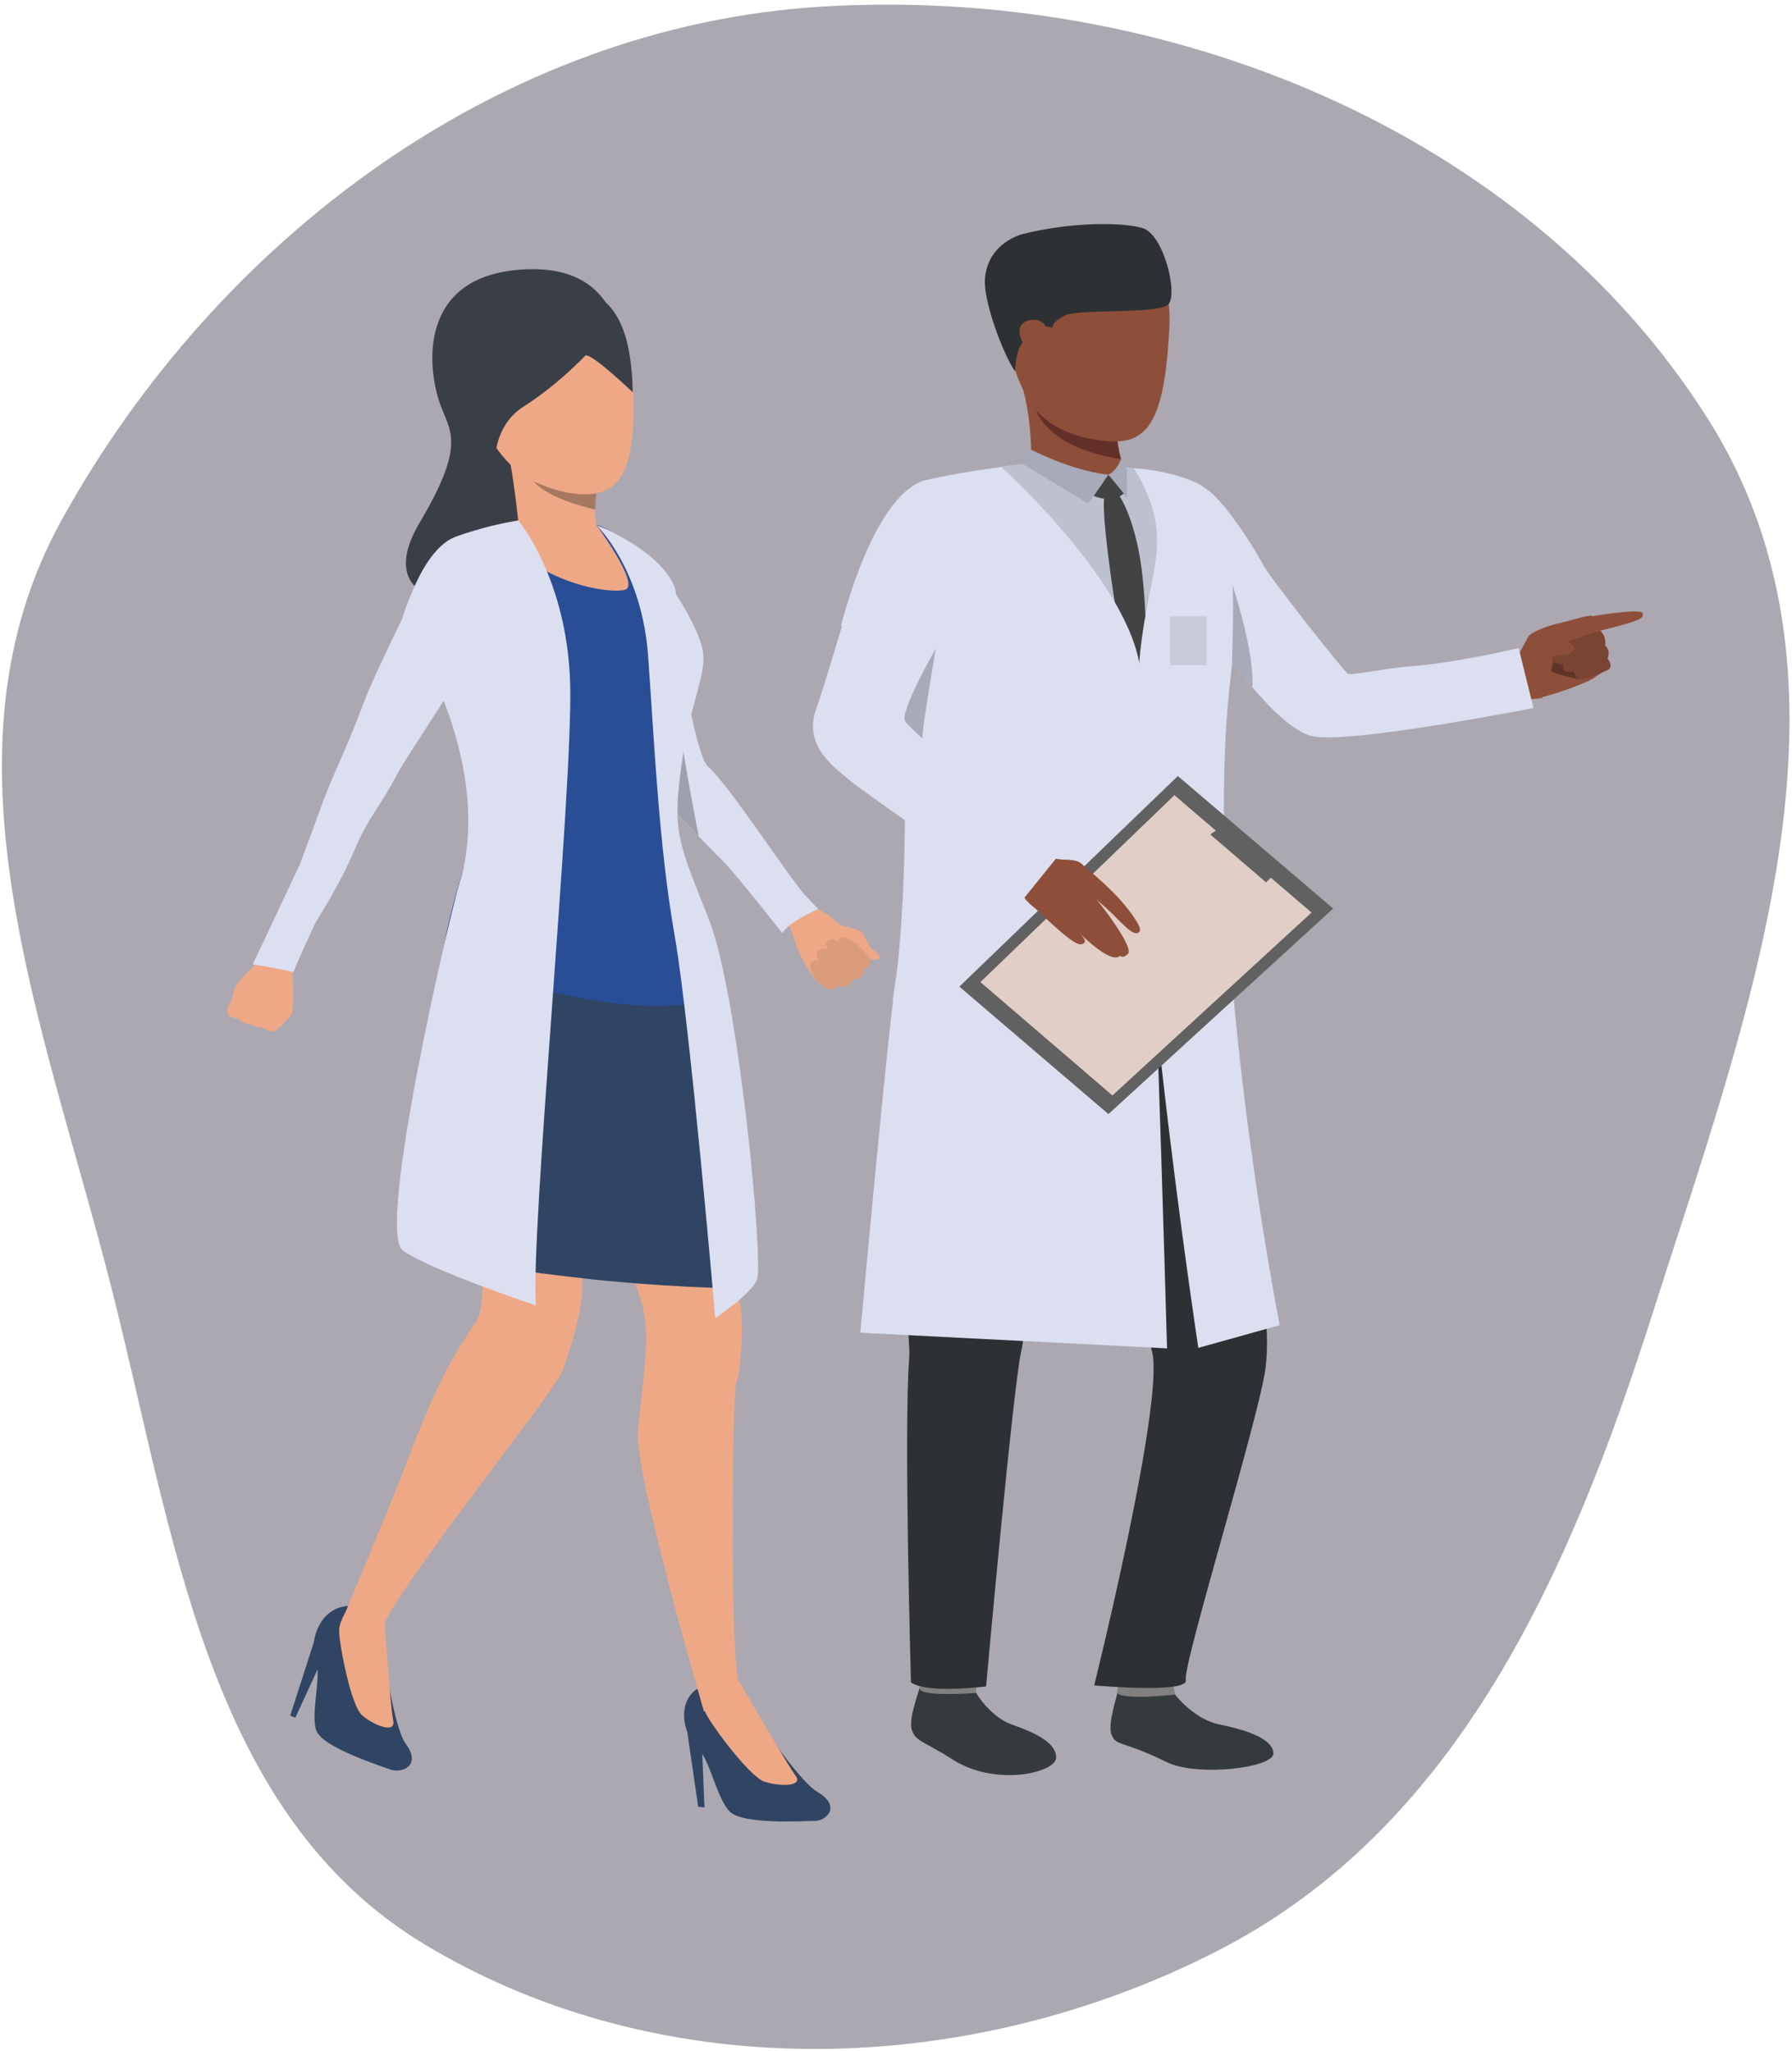 <svg width="263" height="301" viewBox="0 0 263 301" fill="none" xmlns="http://www.w3.org/2000/svg">
<path fill-rule="evenodd" clip-rule="evenodd" d="M120.484 0.98C170.657 -2.118 223.551 18.844 250.53 61.258C275.34 100.26 256.546 148.776 242.513 192.818C230.482 230.577 214.102 268.06 178.862 286.187C142.564 304.858 97.484 306.413 62.473 285.428C30.244 266.11 25.576 225.158 16.294 188.747C6.521 150.409 -10.07 110.755 9.126 76.161C31.989 34.959 73.454 3.883 120.484 0.98Z" fill="#ABA8B1"/>
<path d="M33.409 148.776C33.409 148.776 33.326 148.037 33.493 147.667C33.493 147.667 33.827 147.076 33.994 146.632C34.077 146.485 34.077 146.337 34.161 146.263C34.244 145.893 34.328 145.08 34.829 144.341C35.33 143.527 38.419 140.644 38.419 140.644L40.674 141.679L42.929 142.418C42.929 142.418 43.179 147.963 42.845 148.702C42.845 148.776 42.762 148.85 42.762 148.924C42.344 149.59 41.76 149.885 41.593 150.181C41.509 150.329 40.507 151.364 40.09 151.364C39.422 151.364 39.004 151.142 38.754 150.846C38.754 150.846 37.501 150.846 36.833 150.329C36.833 150.329 35.664 150.329 34.996 149.516C34.829 149.442 33.66 149.368 33.409 148.776Z" fill="#EEA886"/>
<path d="M91.029 56.51C91.029 56.51 94.035 39.21 77.835 39.506C61.634 39.802 62.553 53.183 64.474 58.95C65.893 63.238 68.649 64.791 61.634 76.62C54.62 88.449 67.73 88.449 67.73 88.449L77.918 76.102L91.029 56.51Z" fill="#3A3F47"/>
<path d="M98.711 118.686C98.795 118.76 98.878 118.908 99.045 119.056C99.463 119.5 100.047 120.091 100.799 120.904C105.141 125.488 114.661 135.247 118.252 137.021C120.84 138.278 121.174 134.36 118.669 131.92C116.331 129.702 107.312 115.507 103.889 112.476C102.218 110.998 99.964 96.951 99.964 96.951C99.964 96.951 97.876 108.632 98.127 109.963C98.21 111.293 97.208 117.06 98.711 118.686Z" fill="#DBDFF0"/>
<path d="M118.67 131.92C118.67 131.92 120.173 133.695 120.924 133.916C121.676 134.138 122.594 135.321 123.262 135.691C123.93 135.986 126.018 136.282 126.519 136.8C126.77 137.021 127.438 138.796 127.855 139.165C128.356 139.535 129.442 140.274 129.024 140.644C128.607 141.014 127.438 140.644 127.438 140.644C127.438 140.644 127.855 141.014 127.605 141.457C127.104 142.271 126.436 142.271 126.436 142.271C126.436 142.271 126.519 142.936 126.269 143.158C125.601 143.823 125.016 143.749 125.016 143.749C125.016 143.749 124.933 144.193 124.348 144.562C123.68 145.006 122.928 144.636 122.928 144.636C122.928 144.636 122.177 145.376 121.592 145.154C121.008 144.932 120.757 144.562 120.34 144.341C119.922 144.119 117.417 140.94 116.665 138.13C115.914 135.321 114.16 133.399 114.16 133.399L118.67 131.92Z" fill="#EEA886"/>
<path d="M127.354 140.2C127.354 140.2 125.099 137.539 123.847 137.539C122.594 137.465 123.346 138.5 123.346 138.5C123.346 138.5 122.594 137.539 121.676 137.909C120.674 138.352 121.676 139.461 121.676 139.461C121.676 139.461 120.924 138.87 120.089 139.535C119.338 140.274 120.34 141.014 120.34 141.014C120.34 141.014 118.67 140.644 118.92 141.901C119.254 143.971 121.592 145.154 121.592 145.154C121.592 145.154 122.344 145.376 123.012 144.636C123.012 144.636 124.515 145.302 125.183 143.749C125.183 143.749 127.104 143.527 126.686 142.197C126.603 142.197 128.69 141.753 127.354 140.2Z" fill="#DB9C7C"/>
<path d="M110.903 251.837C110.903 251.837 117.25 261.374 119.922 262.926C123.596 265.07 121.258 267.214 119.588 267.214C117.834 267.214 108.983 267.806 107.062 265.81C105.141 263.814 104.139 257.973 102.302 256.421C100.465 254.868 98.795 249.249 103.221 247.327C107.981 245.257 110.903 251.837 110.903 251.837Z" fill="#2F4563"/>
<path d="M100.799 253.685L102.469 265.144L103.388 265.218L103.054 256.938L100.799 253.685Z" fill="#2F4563"/>
<path d="M56.29 242.521C56.29 242.521 57.793 253.537 59.547 255.903C61.968 259.156 58.879 260.265 57.292 259.673C55.705 259.082 47.355 256.42 46.436 253.981C45.518 251.467 47.271 245.774 46.353 243.704C45.351 241.634 46.436 235.868 51.279 235.646C56.624 235.424 56.29 242.521 56.29 242.521Z" fill="#2F4563"/>
<path d="M56.373 237.124C56.373 237.124 57.292 250.58 57.709 252.502C58.127 254.498 54.787 253.167 53.117 251.689C51.447 250.21 49.693 240.821 49.776 239.195C49.86 237.568 51.279 235.72 51.279 235.72L56.373 237.124Z" fill="#EEA886"/>
<path d="M46.186 240.599L42.595 251.763L43.347 252.059L46.854 244.444L46.186 240.599Z" fill="#2F4563"/>
<path d="M82.928 158.905C83.263 160.236 85.267 165.929 87.521 172.213C89.609 177.98 91.864 184.264 93.2 188.256C93.701 189.735 94.118 190.918 94.285 191.657C95.621 196.388 94.118 203.855 93.617 210.066C93.116 216.276 103.304 251.098 103.304 251.098C105.058 251.837 108.482 246.883 108.482 246.883C107.145 244.666 107.396 205.408 108.064 202.968C108.816 200.529 109.233 193.801 108.565 191.139C108.398 190.622 108.314 189.882 108.314 188.995C108.231 185.668 109.066 180.197 109.484 174.135C110.068 166.52 106.728 147.668 106.31 146.041C106.227 145.893 106.227 145.672 106.143 145.376C105.308 142.714 102.469 135.247 102.469 135.247C96.707 133.769 92.448 133.473 89.191 134.064C84.933 134.804 82.594 137.096 81.425 139.979C78.586 146.855 82.511 157.131 82.928 158.905Z" fill="#EEA886"/>
<path d="M50.695 236.607L56.457 238.381C57.459 234.167 81.008 204.669 82.427 201.416C83.847 198.163 85.434 191.805 85.434 189.513C85.434 189.069 85.434 188.404 85.517 187.517C85.768 183.968 86.519 177.388 87.521 172.213C87.688 171.252 87.939 170.365 88.106 169.477C89.275 165.041 89.442 149.812 89.442 140.94C89.442 136.948 89.442 134.212 89.442 134.212C89.442 134.212 89.359 134.138 89.192 133.99C87.02 132.512 73.075 123.64 68.231 131.994C66.979 134.212 66.144 136.504 65.643 139.018C64.056 146.559 65.643 154.987 66.895 162.676C67.981 169.256 70.069 178.571 70.653 185.52C70.987 189.291 70.82 192.396 69.901 193.875C67.146 198.089 64.474 201.637 58.962 216.498C57.041 221.377 50.695 236.607 50.695 236.607Z" fill="#EEA886"/>
<path d="M66.895 162.675C67.981 169.255 70.069 178.571 70.653 185.52C70.653 185.52 76.749 186.629 85.601 187.59C88.022 187.886 90.611 188.108 93.367 188.33C98.127 188.699 103.304 188.995 108.482 189.069C108.398 185.742 109.233 180.271 109.651 174.209C110.235 166.594 106.895 147.741 106.477 146.115C106.394 145.967 106.394 145.745 106.31 145.449C102.051 143.379 95.872 141.975 89.693 141.014C86.937 140.57 84.181 140.274 81.592 139.979C73.409 139.165 66.645 139.017 65.81 139.017C64.056 146.558 65.559 154.987 66.895 162.675Z" fill="#2F4563"/>
<path d="M56.457 238.455C56.457 238.455 53.701 241.56 50.695 236.681C50.695 236.607 54.119 233.354 56.457 238.455Z" fill="#EEA886"/>
<path d="M108.565 246.883C108.565 246.883 115.496 258.86 116.749 260.561C118.001 262.187 114.41 262.187 112.156 261.448C109.901 260.634 104.056 252.724 103.471 251.171C102.803 249.619 102.552 247.844 102.552 247.844L108.565 246.883Z" fill="#EEA886"/>
<path d="M108.565 246.883C108.565 246.883 112.24 253.02 102.469 247.844C102.469 247.771 104.306 245.035 108.565 246.883Z" fill="#EEA886"/>
<path d="M81.509 42.242C81.509 42.242 92.448 43.794 92.949 57.619C93.367 71.444 90.027 74.402 80.34 71.518C70.737 68.635 67.73 54.218 67.48 51.926C67.229 49.635 66.645 40.615 81.509 42.242Z" fill="#EEA886"/>
<path d="M62.219 90.297C62.136 95.028 68.315 106.414 69.317 109.962C70.236 113.437 71.739 114.62 70.486 119.056C69.234 123.566 64.056 139.461 65.476 140.052C85.601 149.294 103.388 148.702 106.143 145.375C106.143 145.375 99.63 123.935 99.212 121.422C98.711 118.982 99.797 109.741 100.047 107.153C100.298 104.565 103.221 98.947 103.137 96.359C103.054 93.698 101.551 91.406 99.463 88.596C98.795 87.709 98.127 86.822 97.459 85.935C95.288 83.125 93.116 80.538 92.031 79.651C91.196 78.985 90.528 78.468 89.86 78.098C88.524 77.285 87.605 77.063 87.605 77.063L78.169 75.732C78.169 75.732 72.323 77.581 68.9 78.32C68.9 78.394 62.303 79.207 62.219 90.297Z" fill="#294E95"/>
<path d="M89.859 78.172L95.371 85.787L100.381 92.811C100.381 92.737 100.047 91.702 99.463 88.597C99.379 88.005 99.212 87.34 99.129 86.6C99.129 86.379 99.045 86.157 98.962 85.935C96.791 81.647 90.11 78.32 89.859 78.172Z" fill="#6EA2E8"/>
<path d="M74.16 65.234C75.079 66.861 76.081 76.694 76.081 76.694C76.081 76.694 89.525 81.203 88.106 78.616C87.521 77.433 87.271 75.954 87.271 74.697C87.271 73.662 87.354 72.775 87.438 72.332C87.438 72.036 87.521 71.888 87.521 71.888C87.521 71.888 73.158 63.682 74.16 65.234Z" fill="#EEA886"/>
<path d="M85.935 52.148C85.935 52.148 82.01 56.362 76.916 59.615C71.822 62.794 72.657 69.226 72.657 69.226C72.657 69.226 59.296 44.312 71.989 42.537C84.682 40.837 92.532 40.689 92.866 57.545C92.866 57.619 87.104 52.001 85.935 52.148Z" fill="#3A3F47"/>
<path d="M78.336 70.631C80.423 73.293 87.354 74.771 87.354 74.771C87.354 73.736 87.438 72.849 87.521 72.405C83.179 73.145 78.336 70.631 78.336 70.631Z" fill="#A77860"/>
<path d="M98.962 86.009C98.962 86.009 99.212 86.527 99.463 88.671L97.459 86.009C97.459 86.009 93.951 81.499 92.699 80.39C91.53 79.207 89.86 78.172 89.86 78.172C89.86 78.172 96.791 81.13 98.962 86.009Z" fill="#DBDFF0"/>
<path d="M71.655 95.176C71.655 95.176 61.551 91.406 59.129 90.814C59.129 90.814 63.305 77.433 71.822 78.246C81.091 79.133 71.655 95.176 71.655 95.176Z" fill="#6EA2E8"/>
<path d="M87.605 77.137C87.605 77.137 93.951 85.787 91.78 86.526C89.609 87.266 78.002 85.491 73.075 77.359C73.158 77.285 80.507 73.958 87.605 77.137Z" fill="#EEA886"/>
<path d="M120.089 133.399C120.089 133.399 115.746 135.247 114.828 136.947C114.828 136.947 107.229 127.336 106.561 126.893L118.085 131.329L120.089 133.399Z" fill="#DBDFF0"/>
<path d="M43.096 142.64C43.096 142.64 38.587 141.679 37.084 141.531L43.848 127.189L46.353 135.247C46.353 135.321 43.096 142.271 43.096 142.64Z" fill="#DBDFF0"/>
<path d="M99.045 119.056C99.463 119.5 101.801 121.939 102.552 122.753C102.552 122.753 99.88 109.075 99.964 107.375C99.797 108.706 98.795 116.247 99.045 119.056Z" fill="#9EA1AD"/>
<path d="M76.081 76.398C76.081 76.398 83.263 84.9 83.68 100.425C84.098 115.951 77.751 181.824 78.67 191.583C78.67 191.583 63.221 186.407 59.129 183.524C55.121 180.641 66.144 133.694 67.48 129.406C68.816 125.118 71.655 111.515 59.129 90.814C59.129 90.814 61.802 80.464 67.062 78.69C72.323 76.841 76.081 76.398 76.081 76.398Z" fill="#DBDFF0"/>
<path d="M39.422 139.387C41.509 133.325 45.935 121.791 46.77 119.352C49.025 113.067 50.194 111.589 53.367 103.161C54.62 99.834 57.209 94.585 59.046 90.74C60.465 85.861 63.388 82.09 65.392 80.02C67.396 78.024 73.075 77.285 73.075 77.285C73.075 77.285 72.323 78.246 71.154 79.577C71.572 79.65 71.906 79.577 72.323 79.651C79.922 81.351 71.238 92.441 70.653 93.919C70.069 95.398 59.213 111.811 58.461 113.289C55.789 118.464 54.203 119.647 52.115 124.527C49.359 131.107 44.85 137.613 42.595 141.235C41.676 142.788 38.67 141.679 39.422 139.387Z" fill="#DBDFF0"/>
<path d="M87.605 77.137C87.605 77.137 94.202 83.495 95.121 96.285C96.039 109.075 96.707 124.305 99.045 137.465C101.3 150.625 104.974 193.431 104.974 193.431C104.974 193.431 110.068 190.03 111.07 187.886C112.156 185.742 108.398 145.967 104.056 134.951C99.713 123.936 98.628 122.309 99.964 112.698C101.216 103.013 103.805 99.021 103.137 95.398C102.469 91.702 95.872 79.651 87.605 77.137Z" fill="#DBDFF0"/>
<path d="M222.134 97.468C222.134 97.468 223.971 93.994 224.305 93.402C224.639 92.885 226.393 92.072 228.397 91.554C230.401 91.11 233.157 90.223 233.491 90.371C233.825 90.519 234.159 90.593 234.576 91.332C234.91 92.072 234.827 92.959 234.827 92.959C234.827 92.959 235.829 93.698 235.495 94.733C235.495 94.733 236.33 95.472 235.829 96.581C235.829 96.581 236.664 97.321 236.163 98.134C236.163 98.134 234.576 98.947 234.075 99.391C233.574 99.834 230.067 101.313 226.476 102.274C226.393 102.422 222.635 102.274 222.134 97.468Z" fill="#8E4F3A"/>
<path d="M226.393 102.422C226.393 102.422 221.883 103.087 220.38 102.348C218.877 101.608 220.631 97.542 220.631 97.542L223.47 95.99L226.393 102.422Z" fill="#8E4F3A"/>
<path d="M228.063 95.768C228.063 95.768 227.979 97.69 227.645 98.282C227.311 98.799 231.82 99.686 231.82 99.686C231.82 99.686 230.735 95.916 228.063 95.768Z" fill="#5E3527"/>
<path d="M232.989 90.593C232.989 90.593 228.063 92.663 228.397 93.402C228.731 94.141 229.315 94.289 229.315 94.289L227.728 95.99C227.728 95.99 227.394 97.616 229.482 97.468C229.482 97.468 228.981 98.947 230.985 98.577C230.985 98.577 231.152 99.686 232.154 99.686C233.156 99.686 236.163 98.208 236.163 98.208C236.163 98.208 236.747 97.616 235.912 96.655C235.912 96.655 236.497 95.62 235.578 94.733C235.578 94.733 235.829 93.402 234.827 92.515C234.827 92.515 234.91 91.036 233.49 90.371C233.49 90.445 233.156 90.519 232.989 90.593Z" fill="#7A4432"/>
<path d="M224.472 93.402C224.472 93.402 228.23 93.476 230.234 94.289C230.651 94.511 231.069 94.733 231.069 95.177C231.069 95.62 230.317 96.138 228.647 96.212C227.06 96.285 224.973 96.951 224.973 96.951C224.973 96.951 223.303 96.581 224.472 93.402Z" fill="#8E4F3A"/>
<path d="M234.827 92.589C234.827 92.589 229.232 94.289 228.898 94.659C228.48 95.103 227.812 93.254 228.146 92.959C228.48 92.663 232.823 90.593 233.324 90.445C233.741 90.297 235.411 91.332 234.827 92.589Z" fill="#8E4F3A"/>
<path d="M232.238 90.667C232.238 90.667 240.923 89.114 241.09 90.001C241.257 90.962 240.422 91.11 233.324 92.959C226.393 94.733 232.238 90.667 232.238 90.667Z" fill="#8E4F3A"/>
<path d="M172.447 248.658C172.447 248.658 175.203 252.354 179.128 253.093C183.053 253.907 186.81 255.164 186.894 257.308C186.894 259.452 175.62 260.782 171.195 258.564C164.514 255.311 163.846 256.272 163.178 254.646C162.426 253.02 164.097 248.658 164.013 248.14C163.93 247.549 172.447 248.658 172.447 248.658Z" fill="#353A3D"/>
<path d="M172.03 246.81C172.03 246.81 172.531 248.584 172.447 248.658C172.364 248.732 163.679 249.619 163.93 248.214C164.18 247.031 164.431 245.774 164.431 245.774L172.03 246.81Z" fill="#81807E"/>
<path d="M143.22 248.362C143.22 248.362 145.224 251.911 148.565 253.094C152.155 254.351 155.078 255.829 154.995 257.973C154.911 260.117 146.143 262.261 139.796 258.195C135.788 255.607 134.452 255.607 133.867 253.981C133.199 252.354 134.953 248.14 134.953 247.623C134.953 247.031 143.22 248.362 143.22 248.362Z" fill="#353A3D"/>
<path d="M143.303 246.588C143.303 246.588 143.303 248.362 143.22 248.436C143.136 248.436 134.786 249.101 134.953 247.697C135.12 246.588 135.788 245.257 135.788 245.257L143.303 246.588Z" fill="#81807E"/>
<path d="M174.118 139.24C174.118 139.24 181.884 169.699 183.721 179.015C185.224 186.925 186.476 195.132 185.725 200.824C184.806 207.922 173.533 244.444 174.034 246.514C174.535 248.584 160.589 247.327 160.589 247.327C160.589 247.327 170.861 205.999 169.107 198.458C167.855 192.84 156.748 155.43 154.994 157.353C153.324 159.275 151.153 192.618 149.901 198.163C148.648 203.708 144.723 247.475 144.723 247.475C144.723 247.475 136.039 248.584 133.7 246.883C133.7 246.883 132.615 209.548 133.45 199.124C133.784 195.132 128.189 151.66 135.287 134.212C139.128 124.971 174.118 139.24 174.118 139.24Z" fill="#2D3133"/>
<path d="M225.057 103.9C225.057 103.9 198 109.223 192.656 108.04C190.151 107.523 186.894 104.492 183.804 100.869C182.802 99.686 181.8 98.429 180.798 97.246C176.957 92.367 173.95 87.709 173.95 87.709C173.95 87.709 162.677 76.028 171.696 70.779C171.696 70.779 174.953 69.67 178.042 72.553C181.049 75.437 184.639 81.425 185.391 82.904C186.142 84.456 197.249 98.577 197.833 98.873C198.418 99.169 203.261 98.06 207.103 97.764C213.449 97.32 222.885 95.103 222.885 95.103L225.057 103.9Z" fill="#DBDFF0"/>
<path d="M163.262 68.118C163.262 68.118 174.869 70.262 176.289 71.297C177.792 72.48 180.464 83.717 180.547 86.822C180.714 89.927 179.128 103.087 177.625 107.967C176.121 112.846 176.372 136.874 177.374 143.675C177.374 143.675 153.992 149.59 130.944 146.928C130.944 146.928 134.786 121.644 133.867 114.916C132.698 106.34 129.859 86.6 129.859 86.6C129.859 86.6 131.863 72.849 133.951 71.297C136.038 69.744 150.151 68.044 150.151 68.044H163.262V68.118Z" fill="#BCC0CF"/>
<path d="M158.502 36.327C158.502 36.327 172.447 31.744 171.612 48.156C170.777 64.569 167.437 66.269 158.251 63.977C149.066 61.686 148.314 51.335 147.061 46.308C145.892 41.355 153.909 37.066 158.502 36.327Z" fill="#8E4F3A"/>
<path d="M165.099 70.336C165.099 70.336 162.259 72.036 151.32 67.748C151.32 67.748 151.654 61.094 149.483 54.958C147.312 48.748 164.097 63.164 164.097 63.164C163.93 63.238 163.846 63.904 164.013 64.791C164.097 65.53 164.264 66.417 164.514 67.378C165.182 69.448 165.099 68.561 165.099 70.336Z" fill="#8E4F3A"/>
<path d="M148.982 54.514C148.982 54.514 148.982 50.152 150.986 49.709C153.074 49.339 153.324 47.861 153.324 47.861L154.493 48.082C154.493 48.082 154.243 47.343 156.247 46.308C158.251 45.273 169.942 46.16 171.445 44.681C172.948 43.203 170.777 34.257 167.604 33.444C164.431 32.557 156.915 32.631 150.151 34.331C150.151 34.331 144.974 35.514 144.556 40.911C144.306 44.312 147.312 52.148 148.982 54.514Z" fill="#2D3133"/>
<path d="M164.514 67.378C153.659 65.752 152.072 60.281 152.072 60.207C156.247 65.013 164.013 64.791 164.013 64.791C164.097 65.53 164.264 66.491 164.514 67.378Z" fill="#633029"/>
<path d="M164.097 72.479C164.097 72.479 166.101 75.067 167.27 81.647C168.439 88.227 168.272 99.686 168.272 99.686L165.516 99.982C165.516 99.982 161.341 76.767 162.093 72.701L164.097 72.479Z" fill="#434343"/>
<path d="M153.408 47.86C152.823 46.382 149.316 46.603 149.65 48.895C149.984 51.187 152.907 54.736 154.076 54.071C155.161 53.405 154.243 49.856 153.408 47.86Z" fill="#8E4F3A"/>
<path d="M176.455 71.297C176.455 71.297 183.052 79.059 180.631 99.243C176.205 135.765 187.812 194.466 187.812 194.466L175.871 197.793C175.871 197.793 164.431 122.753 167.353 95.546C168.689 83.126 172.614 78.986 166.435 68.709C166.351 68.709 172.364 69.005 176.455 71.297Z" fill="#DBDFF0"/>
<path d="M146.978 68.561C146.978 68.561 165.85 85.491 167.354 98.281C168.857 111.071 171.278 197.867 171.278 197.867L126.268 195.575C126.268 195.575 130.444 149.738 131.446 144.045C132.448 138.278 134.535 105.453 130.026 90.149C127.604 81.943 130.527 71.518 136.039 70.409C141.55 69.226 146.978 68.561 146.978 68.561Z" fill="#DBDFF0"/>
<path d="M140.548 70.705C140.548 70.705 147.813 72.479 143.805 84.308C140.631 93.55 140.214 95.546 140.214 95.546L123.429 91.849C123.429 91.849 128.356 71.518 136.373 70.409C136.456 70.409 138.961 70.114 140.548 70.705Z" fill="#DBDFF0"/>
<path d="M195.662 133.325L162.677 163.489L140.798 144.784L172.865 113.881L195.662 133.325Z" fill="#616161"/>
<path d="M192.489 133.916L163.262 160.753L143.888 144.119L172.364 116.69L192.489 133.916Z" fill="#E0CEC7"/>
<path d="M185.808 129.48L187.812 127.558L179.963 120.83L177.625 122.457L185.808 129.48Z" fill="#616161"/>
<path d="M151.32 65.973C151.32 65.973 156.998 69.005 162.677 69.67L159.671 73.884L150.151 68.117L151.32 65.973Z" fill="#A7AAB8"/>
<path d="M164.514 67.378C164.514 67.378 163.93 69.153 162.594 69.67L165.433 73.145L165.349 68.561L164.514 67.378Z" fill="#A7AAB8"/>
<path d="M162.677 69.67L164.932 72.406C164.932 72.406 163.512 73.958 160.506 72.775L162.677 69.67Z" fill="#434343"/>
<path d="M183.804 100.869C182.802 99.686 181.8 98.429 180.798 97.246C180.798 97.246 181.132 88.301 180.882 85.787C180.798 85.787 184.138 95.324 183.804 100.869Z" fill="#A7AAB8"/>
<path d="M137.375 94.955C137.375 94.955 135.204 107.597 135.371 108.41C135.538 109.223 125.433 105.897 137.375 94.955Z" fill="#A7AAB8"/>
<path d="M177.075 97.595H171.731V90.424H177.075V97.595Z" fill="#C6CAD9"/>
<path d="M153.491 124.823C153.491 124.823 153.992 125.71 154.744 125.932C156.163 126.449 158.335 125.636 159.253 127.41C160.088 129.185 154.577 133.325 153.157 133.547C151.738 133.768 149.817 131.772 148.481 127.854C147.228 123.936 153.491 124.823 153.491 124.823Z" fill="#8E4F3A"/>
<path d="M158.836 126.893C158.836 126.893 161.258 128.815 163.596 131.181C165.683 133.325 167.688 136.134 167.27 136.652C166.435 137.835 164.514 135.173 162.343 133.251C160.339 131.477 160.673 131.772 160.673 131.772C160.673 131.772 160.673 131.551 162.427 133.916C164.347 136.504 166.017 139.239 165.6 139.905C165.349 140.201 164.514 140.94 164.097 139.757C164.514 140.348 164.514 140.201 164.264 140.348C162.928 141.236 159.42 137.909 158.084 136.578C159.17 137.613 159.754 138.426 158.585 138.574C157.249 138.648 152.573 133.768 150.652 132.142C148.565 130.294 158.836 126.893 158.836 126.893Z" fill="#8E4F3A"/>
<path d="M141.466 71.518C142.969 72.036 143.554 74.402 142.969 81.351C142.385 88.301 139.546 91.48 138.543 93.106C137.541 94.733 131.863 104.639 132.865 105.896C133.867 107.227 143.47 115.581 144.055 116.247C144.639 116.912 155.328 125.562 155.328 125.562L149.9 132.29C149.9 132.29 126.769 116.247 124.932 114.694C123.095 113.068 117.75 109.741 119.754 104.122C121.759 98.429 125.433 85.122 126.101 84.087C126.602 83.126 131.362 68.117 141.466 71.518Z" fill="#DBDFF0"/>
</svg>
